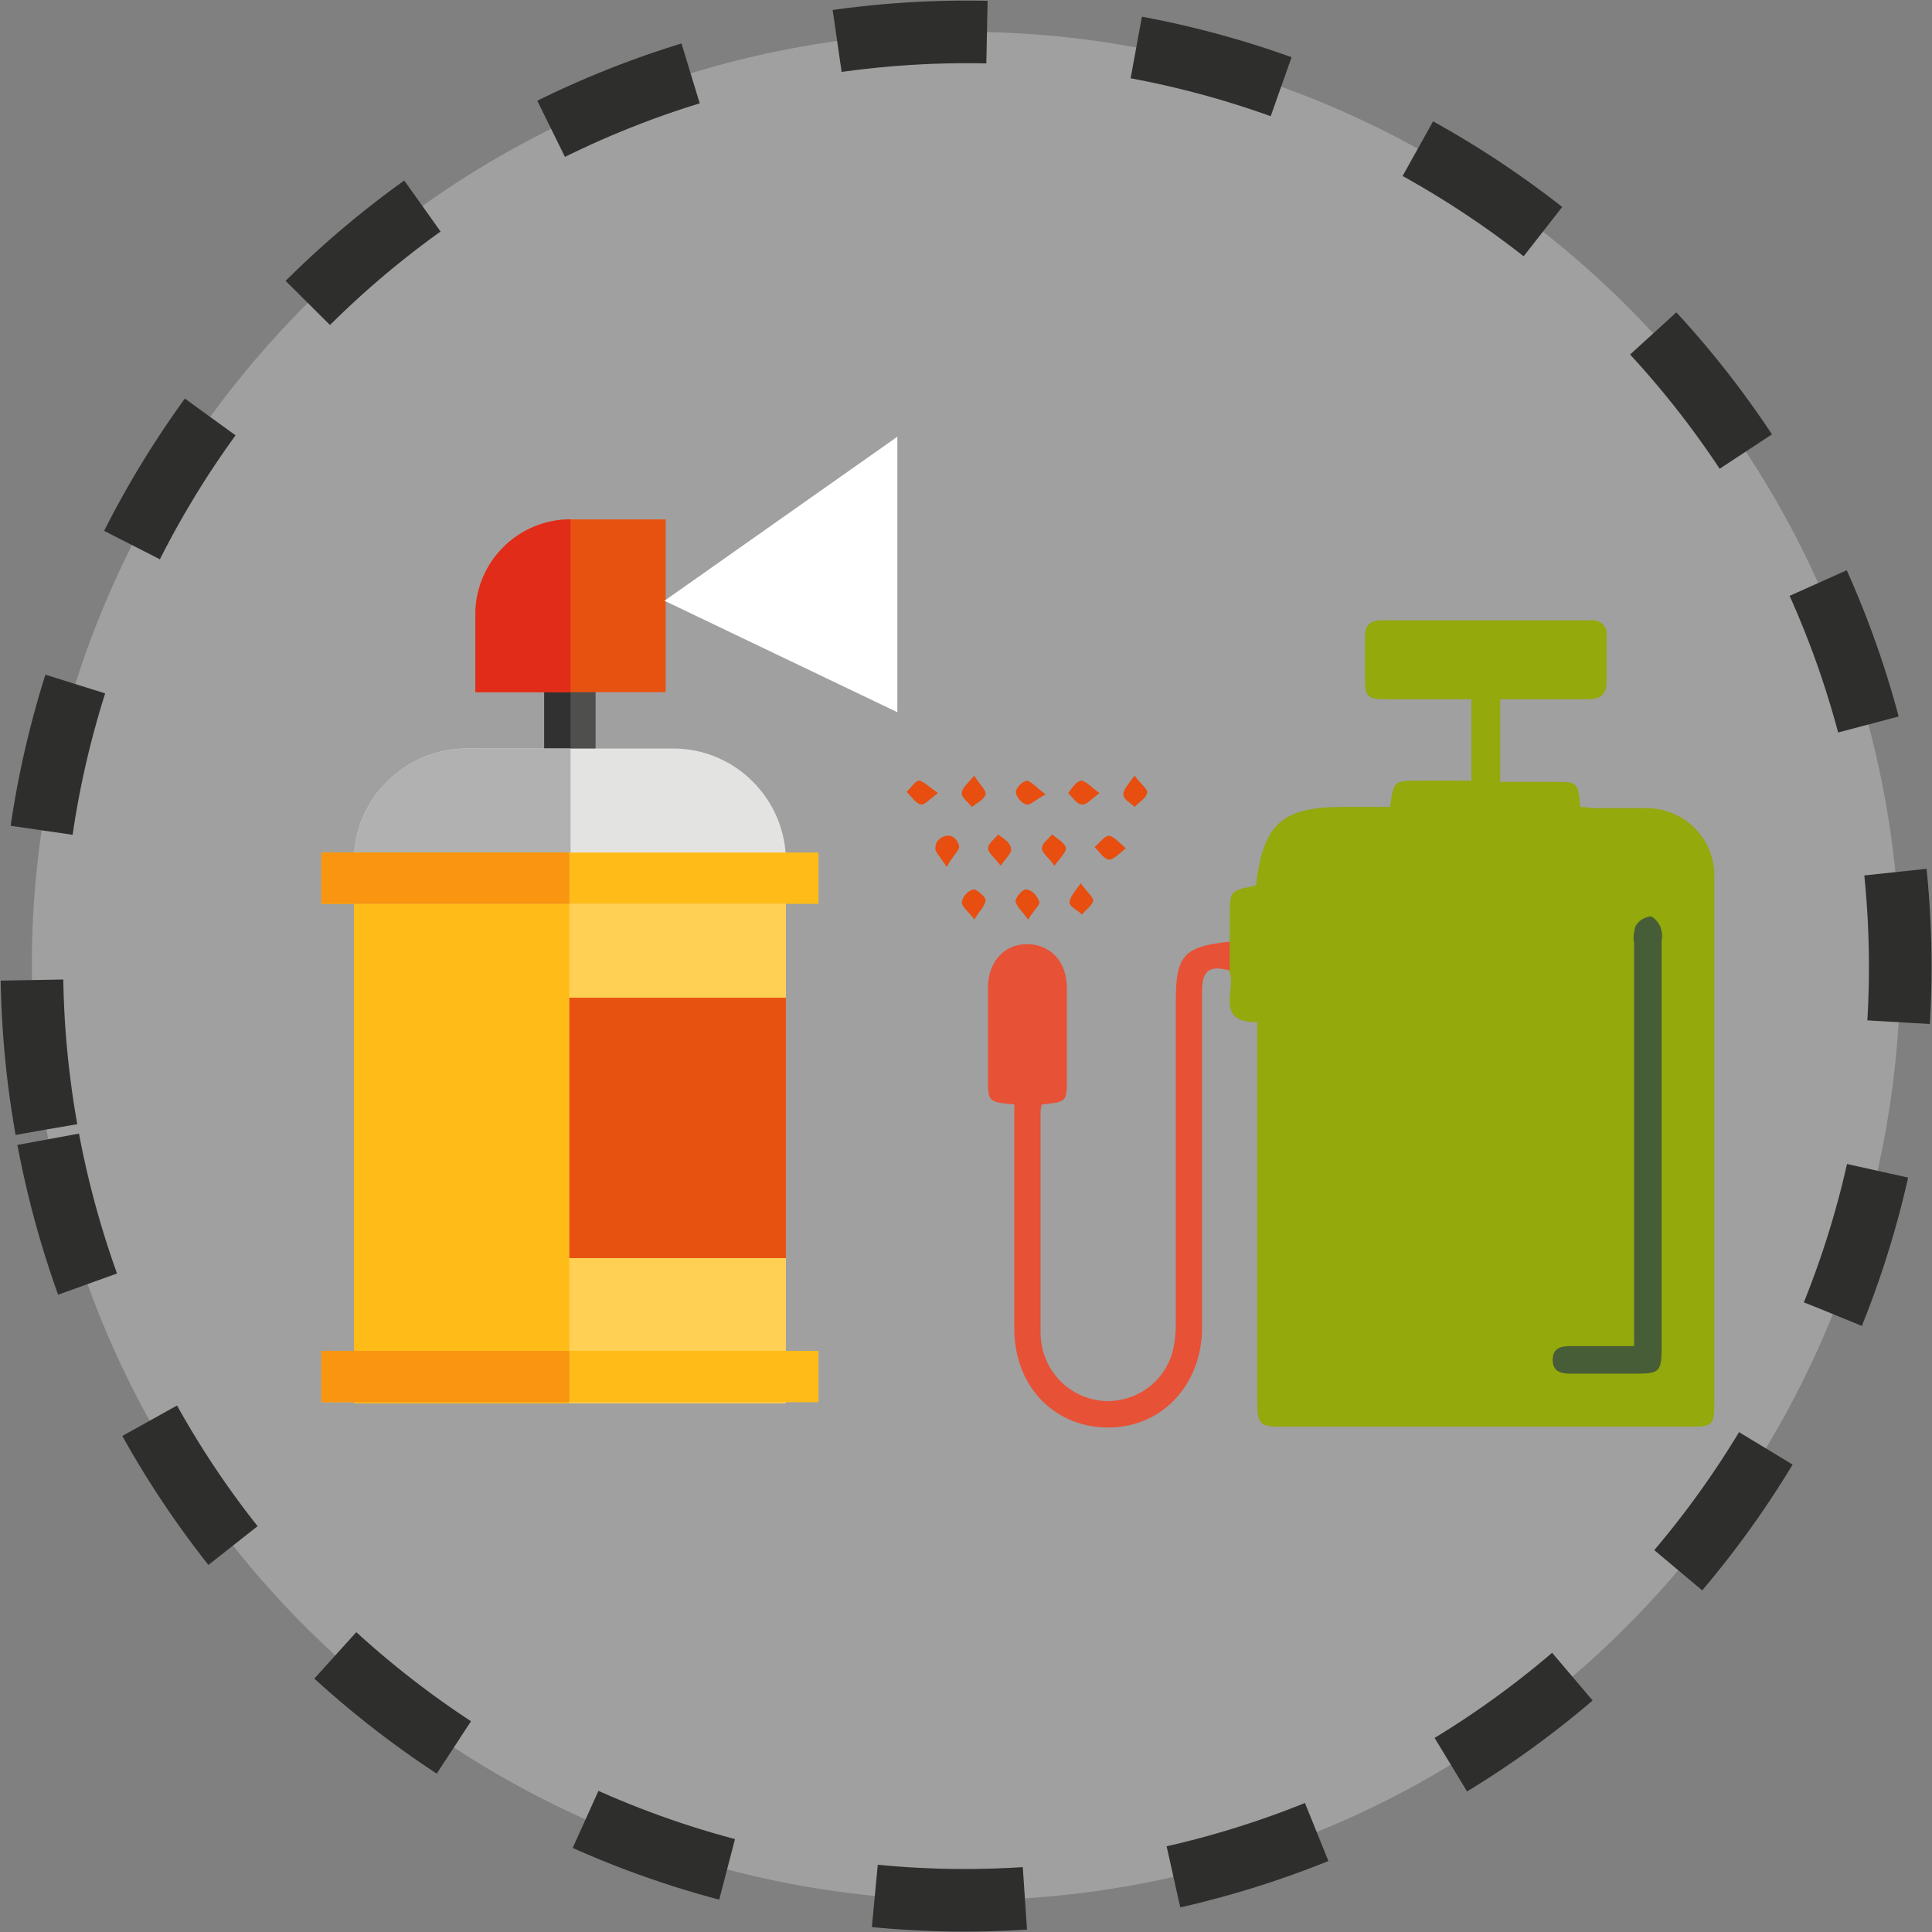<?xml version="1.0" encoding="utf-8"?>
<!-- Generator: Adobe Illustrator 25.2.1, SVG Export Plug-In . SVG Version: 6.00 Build 0)  -->
<svg version="1.1" id="Calque_1" xmlns="http://www.w3.org/2000/svg" xmlns:xlink="http://www.w3.org/1999/xlink" x="0px" y="0px"
	 viewBox="0 0 154.3 154.3" style="enable-background:new 0 0 154.3 154.3;" xml:space="preserve">
<rect x="0" y="0" width="154.3" height="154.3" fill="#808080" stroke="none"/>
<style type="text/css">
	.st0{opacity:0.25;fill:#FFFFFF;enable-background:new    ;}
	.st1{fill:none;stroke:#2E2E2D;stroke-width:5;stroke-miterlimit:10;stroke-dasharray:12;}
	.st2{fill:#93A90C;}
	.st3{fill:#E74E0F;}
	.st4{fill:#FFD054;}
	.st5{fill:#FFBC18;}
	.st6{fill:#4F4F4E;}
	.st7{fill:#313131;}
	.st8{fill:#E3E3E2;}
	.st9{fill:#B1B1B1;}
	.st10{fill:#E85211;}
	.st11{fill:#E02C18;}
	.st12{fill:#F99510;}
	.st13{fill:#FFFFFF;}
	.st14{fill:#475D38;}
	.st15{fill:#E75136;}
</style>
<g transform="translate(-110.894 -2488.84)">
	<g transform="translate(113.5 2491.446)">
		<g transform="translate(0 0)">
			<path class="st0" d="M1.1,87.6C-6.1,47,20.9,8.3,61.5,1.1s79.3,19.9,86.5,60.4c7.2,40.6-19.9,79.3-60.4,86.5
				C47,155.2,8.3,128.2,1.1,87.6C1.1,87.6,1.1,87.6,1.1,87.6z"/>
			<path class="st1" d="M1.1,87.6C-6.1,47,20.9,8.3,61.5,1.1s79.3,19.9,86.5,60.4c7.2,40.6-19.9,79.3-60.4,86.5
				C47,155.2,8.3,128.2,1.1,87.6C1.1,87.6,1.1,87.6,1.1,87.6z"/>
		</g>
		<g transform="translate(69.909 46.938)">
			<path class="st2" d="M25.7,25.6c0-0.6,0-1.2,0-1.9c0-2.1,0-2.1,2-2.5c0,0,0.1-0.1,0.1-0.1c0.6-4.9,2.1-6.2,7-6.2h3.7
				c0.3-2.1,0.3-2.1,2.4-2.1H45V6.3c-2.3,0-4.5,0-6.7,0c-1.6,0-1.8-0.1-1.8-1.8c0-1.1,0-2.2,0-3.2c0-0.9,0.4-1.3,1.3-1.3
				c5.6,0,11.1,0,16.7,0c0.6-0.1,1.2,0.3,1.3,0.9c0,0.1,0,0.2,0,0.3c0,1.2,0,2.5,0,3.7c0,1-0.5,1.4-1.4,1.4c-2.3,0-4.6,0-7.1,0v6.6
				c1.5,0,2.9,0,4.3,0c1.9,0,1.9,0,2.1,2c0.4,0,0.8,0.1,1.2,0.1c1.4,0,2.8,0,4.1,0c2.9,0,5.3,2.3,5.4,5.2c0,0.1,0,0.2,0,0.4
				c0,3.7,0,7.5,0,11.2c0,10.2,0,20.5,0,30.7c0,1.7-0.1,1.9-1.8,1.9c-10.9,0-21.9,0-32.8,0c-1.7,0-1.9-0.2-1.9-2
				c0-9.6,0-19.1,0-28.7v-1.6c-3.6,0-1.5-2.8-2.3-4.2"/>
			<path class="st3" d="M11,13.9c-0.8,0.4-1.2,0.9-1.6,0.8c-0.4-0.2-0.7-0.5-0.8-1c0.1-0.4,0.5-0.8,0.9-0.9
				C9.9,12.9,10.3,13.4,11,13.9z"/>
			<path class="st3" d="M3.1,19.7c-0.5-0.8-1-1.2-0.9-1.6c0-0.5,0.5-0.9,1-0.9c0.5,0,0.8,0.4,0.9,0.9C4,18.5,3.5,18.9,3.1,19.7z"/>
			<path class="st3" d="M17.4,18.2c-0.6,0.5-1.1,1-1.4,0.9c-0.4-0.1-0.7-0.6-1.1-1c0.4-0.3,0.7-0.8,1.1-0.9
				C16.4,17.2,16.8,17.7,17.4,18.2z"/>
			<path class="st3" d="M5.3,23.9c-0.5-0.7-1-1-1-1.4c0.1-0.5,0.5-0.9,0.9-1c0.2-0.1,0.9,0.5,1,0.8C6.2,22.8,5.7,23.2,5.3,23.9z"/>
			<path class="st3" d="M13.8,21c0.5,0.7,1,1.1,1,1.4c-0.1,0.4-0.6,0.7-0.9,1.1c-0.3-0.3-0.9-0.6-1-0.9C12.9,22.1,13.3,21.7,13.8,21
				z"/>
			<path class="st3" d="M2.4,13.8c-0.7,0.5-1.1,1-1.4,0.9c-0.4-0.1-0.7-0.6-1.1-1c0.3-0.3,0.7-0.9,1-0.9C1.3,12.9,1.7,13.3,2.4,13.8
				z"/>
			<path class="st3" d="M5.3,12.4c0.4,0.7,1,1.2,0.9,1.5c-0.1,0.4-0.7,0.7-1.1,1c-0.3-0.4-0.8-0.7-0.8-1.1S4.8,13,5.3,12.4z"/>
			<path class="st3" d="M15.3,13.8c-0.7,0.5-1.1,1-1.4,0.9c-0.4,0-0.7-0.5-1.1-0.9c0.3-0.4,0.6-0.9,1-1
				C14.2,12.8,14.6,13.3,15.3,13.8z"/>
			<path class="st3" d="M18.1,12.4c0.5,0.7,1.1,1.1,1,1.4c-0.1,0.4-0.6,0.7-1,1.1c-0.3-0.3-0.9-0.6-0.9-1S17.6,13.1,18.1,12.4z"/>
			<path class="st3" d="M7.4,19.6c-0.5-0.7-1-1-1-1.4s0.5-0.7,0.8-1.1c0.4,0.3,0.9,0.6,1,1C8.4,18.5,7.9,18.9,7.4,19.6z"/>
			<path class="st3" d="M11.7,19.6c-0.5-0.7-1-1-1-1.4s0.5-0.7,0.8-1.1c0.4,0.3,0.9,0.6,1.1,1C12.7,18.5,12.2,18.9,11.7,19.6z"/>
			<path class="st3" d="M9.6,23.9c-0.5-0.7-1-1.1-1-1.5c0-0.3,0.6-1,0.9-0.9c0.5,0.1,0.8,0.5,1,1C10.5,22.8,10,23.2,9.6,23.9z"/>
		</g>
		<g transform="translate(23.161 32.374)">
			<path class="st4" d="M2.5,77.1H37v-44H2.5V77.1z"/>
			<rect x="2.5" y="33.1" class="st5" width="17.2" height="44"/>
			<rect x="17.7" y="18.2" class="st6" width="4.1" height="8.7"/>
			<rect x="17.7" y="18.2" class="st7" width="2.1" height="8.7"/>
			<path class="st8" d="M2.5,37.2H37v-3.4c0-4.9-4-9-9-9H11.5c-4.9,0-9,4-9,9V37.2z"/>
			<path class="st9" d="M2.5,33.8c0-4.9,4-9,9-9h8.3v12.4H2.5V33.8z"/>
			<path class="st10" d="M12.2,20.3h15.2V6.5h-7.6c-4.2,0-7.6,3.4-7.6,7.6V20.3z"/>
			<g transform="translate(0 33.207)">
				<rect x="-0.1" y="-0.1" class="st5" width="39.7" height="4.1"/>
				<rect x="-0.1" y="39.7" class="st5" width="39.7" height="4.1"/>
			</g>
			<path class="st10" d="M19.7,65.5H37V44.7H19.7V65.5z"/>
			<path class="st11" d="M12.2,14.1c0-4.2,3.4-7.6,7.6-7.6v13.8h-7.6V14.1z"/>
			<g transform="translate(0 33.207)">
				<rect x="-0.1" y="-0.1" class="st12" width="19.8" height="4.1"/>
				<rect x="-0.1" y="39.7" class="st12" width="19.8" height="4.1"/>
			</g>
			<path class="st13" d="M27.3,13L45.9-0.1v22L27.3,13z"/>
		</g>
		<path class="st14" d="M127.8,104.9c-1.8,0-3.4,0-5,0c-0.8,0-1.4,0.2-1.4,1.1s0.6,1.1,1.4,1.1c1.7,0,3.4,0,5.2,0
			c1.9,0,2.1-0.1,2.1-2.1c0-10.8,0-21.7,0-32.5c0.1-0.4,0-0.8-0.1-1.1c-0.2-0.4-0.6-0.9-0.9-0.8c-0.5,0.1-0.9,0.4-1.1,0.8
			c-0.1,0.4-0.2,0.8-0.1,1.3c0,10.2,0,20.4,0,30.6V104.9z"/>
		<path class="st15" d="M95.6,74.9c-1.5-0.4-2.2-0.1-2.2,1.6c0,9,0,17.9,0,26.9c0,4.5-3.1,7.9-7.3,8c-4.4,0.1-7.7-3.2-7.7-7.9
			c0-5.4,0-10.9,0-16.3v-1.6c-2.1-0.2-2.1-0.2-2.1-2.1c0-2.4,0-4.8,0-7.2c0-2.1,1.3-3.5,3.1-3.5c1.9,0,3.2,1.4,3.2,3.5
			c0,2.4,0,4.8,0,7.2c0,1.9,0,1.9-2,2.1c-0.1,0.3-0.1,0.5-0.1,0.8c0,5.8,0,11.6,0,17.4c0,3,2.3,5.4,5.3,5.5c2.4,0,4.5-1.5,5.2-3.8
			c0.2-0.7,0.3-1.5,0.3-2.3c0-8.6,0-17.2,0-25.8c0-3.7,0.6-4.4,4.3-4.8L95.6,74.9z"/>
	</g>
</g>
</svg>

